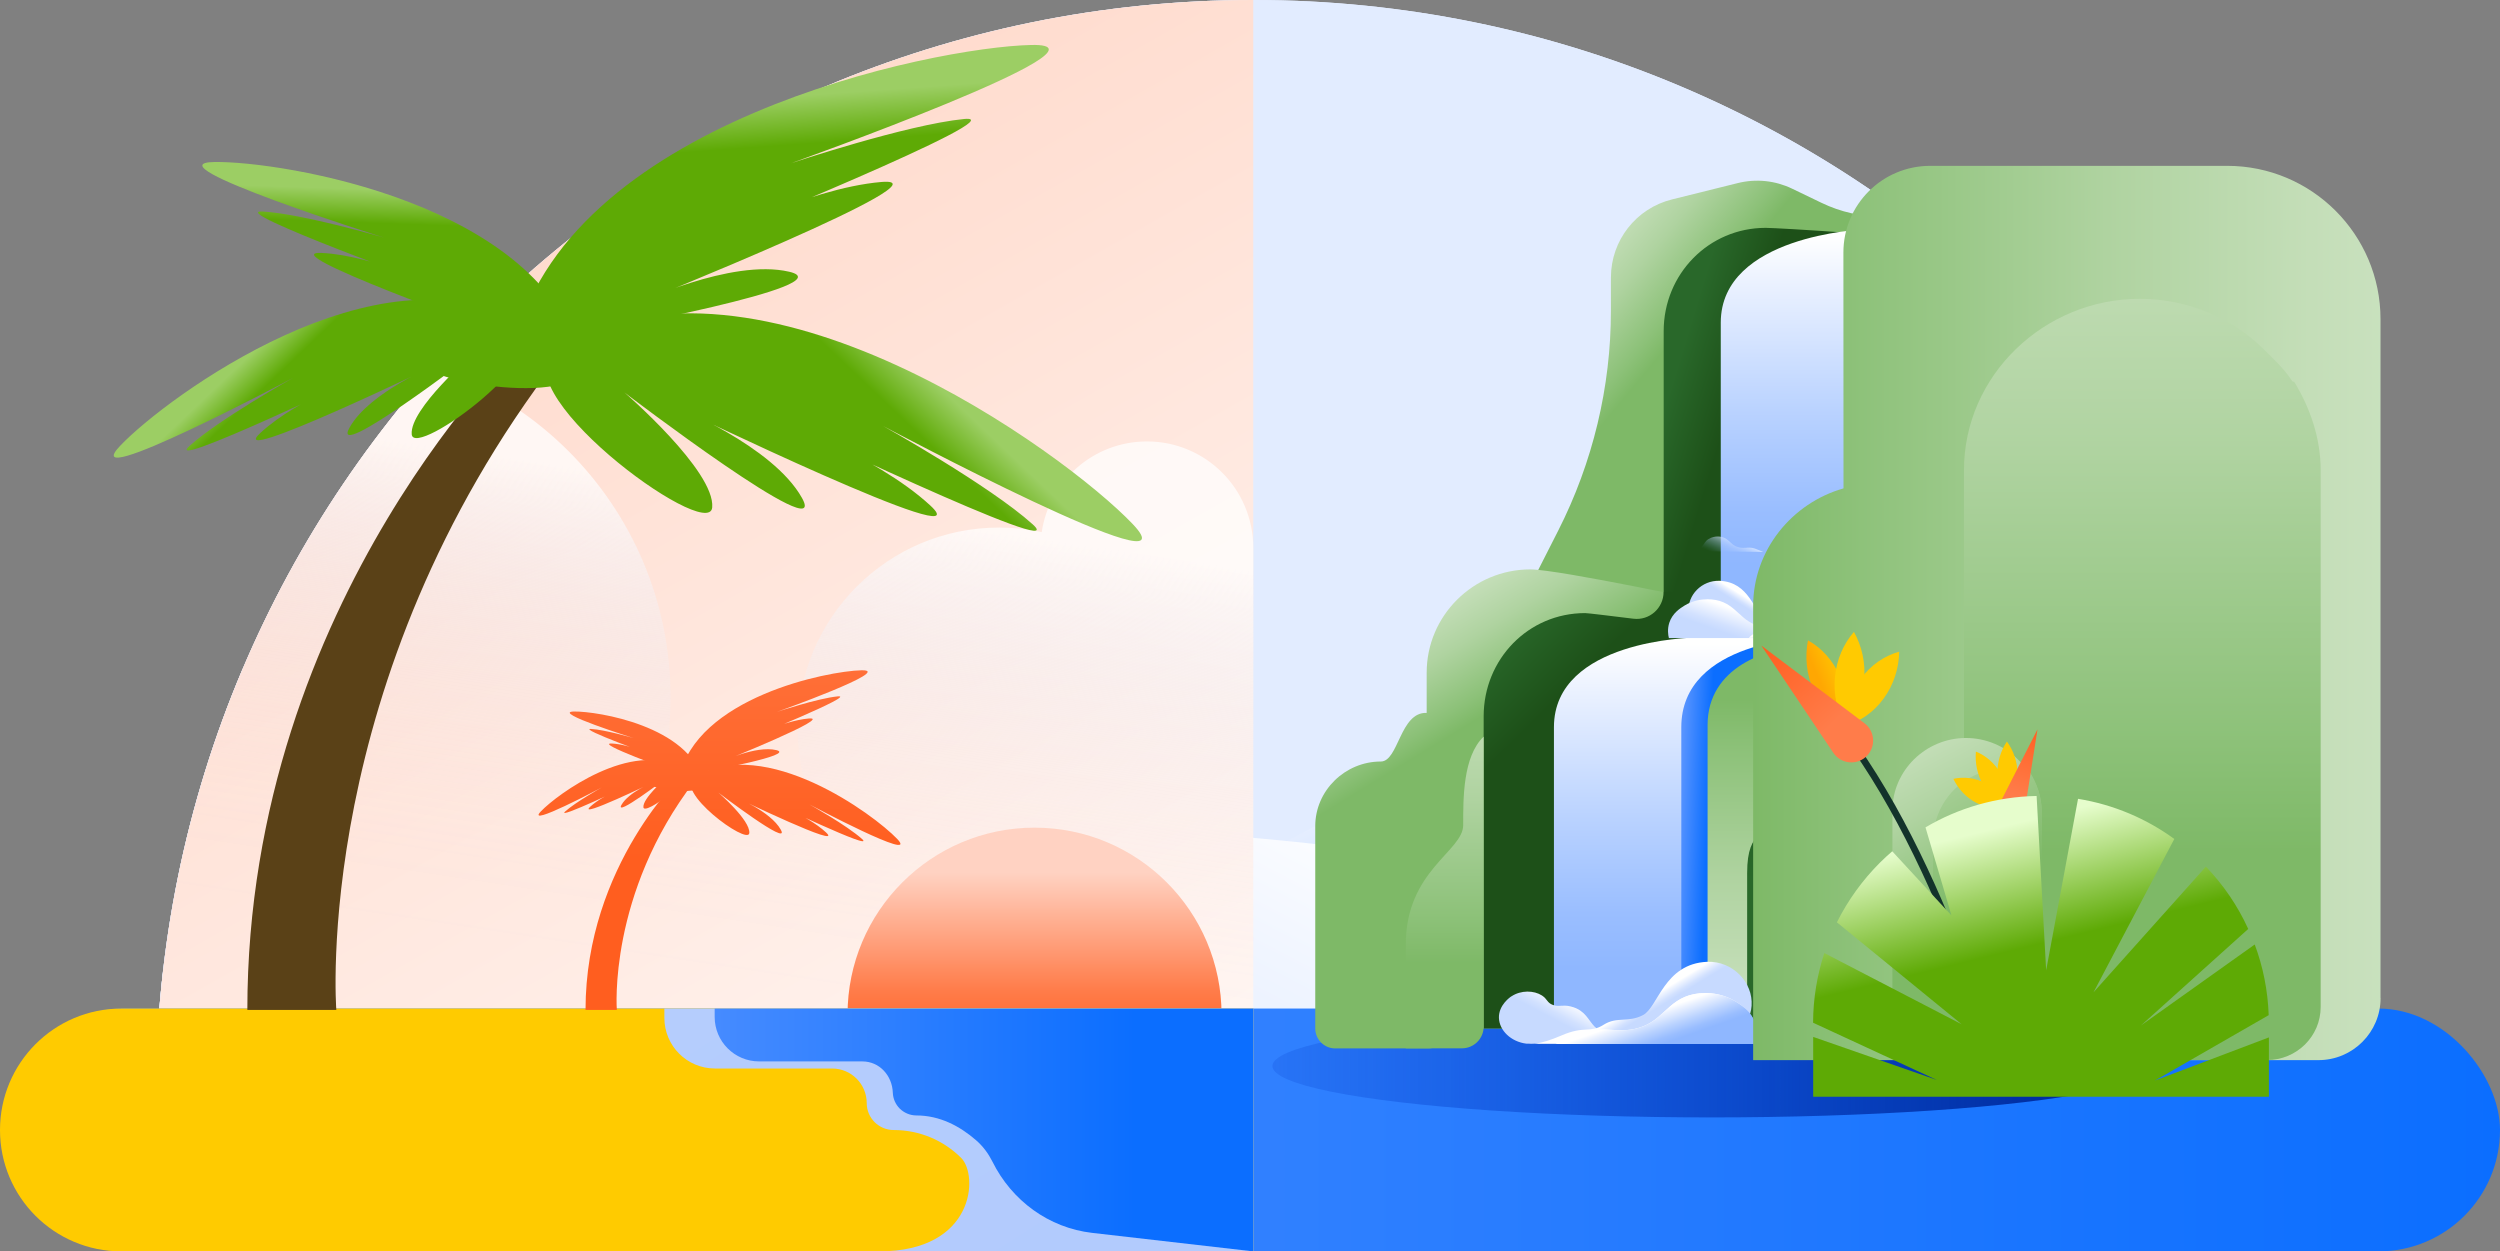 <?xml version="1.0" encoding="UTF-8"?>
<svg id="Layer_2" data-name="Layer 2" xmlns="http://www.w3.org/2000/svg" xmlns:xlink="http://www.w3.org/1999/xlink" viewBox="0 0 254 127.14">
  <rect x="0" y="0" width="254" height="127.14" fill="#808080" stroke="none"/>
  <defs>
    <style>
      .cls-1 {
        fill: url(#linear-gradient-15);
      }

      .cls-2 {
        fill: url(#linear-gradient-13);
      }

      .cls-3 {
        fill: url(#linear-gradient-28);
      }

      .cls-4 {
        fill: url(#linear-gradient-53);
      }

      .cls-5 {
        fill: url(#linear-gradient-42);
      }

      .cls-6 {
        fill: url(#linear-gradient-46);
      }

      .cls-7 {
        fill: url(#linear-gradient-2);
      }

      .cls-8 {
        fill: url(#linear-gradient-43);
      }

      .cls-9 {
        fill: url(#linear-gradient-25);
      }

      .cls-10 {
        fill: url(#linear-gradient-10);
      }

      .cls-11 {
        fill: url(#linear-gradient-12);
      }

      .cls-12 {
        fill: url(#linear-gradient-40);
      }

      .cls-13 {
        fill: url(#linear-gradient-27);
      }

      .cls-14 {
        fill: url(#linear-gradient-37);
      }

      .cls-15 {
        fill: #5a4117;
      }

      .cls-16 {
        fill: #fff;
      }

      .cls-17 {
        fill: url(#linear-gradient-39);
      }

      .cls-18 {
        fill: url(#linear-gradient-52);
      }

      .cls-19 {
        fill: url(#linear-gradient-47);
      }

      .cls-20 {
        fill: url(#linear-gradient-26);
      }

      .cls-21 {
        stroke: #13332b;
        stroke-miterlimit: 10;
        stroke-width: .68px;
      }

      .cls-21, .cls-22 {
        fill: none;
      }

      .cls-23 {
        fill: url(#linear-gradient-4);
      }

      .cls-24 {
        fill: url(#linear-gradient-35);
      }

      .cls-25 {
        fill: url(#linear-gradient-30);
      }

      .cls-26 {
        fill: url(#linear-gradient-44);
      }

      .cls-27 {
        fill: url(#linear-gradient-49);
      }

      .cls-28 {
        fill: url(#linear-gradient-3);
      }

      .cls-29 {
        fill: url(#linear-gradient-34);
      }

      .cls-30 {
        fill: url(#linear-gradient-5);
      }

      .cls-31 {
        fill: url(#linear-gradient-38);
      }

      .cls-32 {
        fill: url(#linear-gradient-22);
      }

      .cls-33 {
        fill: url(#linear-gradient-24);
      }

      .cls-34 {
        fill: url(#linear-gradient-33);
      }

      .cls-35 {
        fill: url(#linear-gradient-51);
      }

      .cls-36 {
        fill: url(#linear-gradient-8);
      }

      .cls-37 {
        fill: #ffcb00;
      }

      .cls-38 {
        fill: url(#linear-gradient-14);
      }

      .cls-39 {
        fill: url(#linear-gradient-29);
      }

      .cls-40 {
        fill: url(#linear-gradient-20);
      }

      .cls-41 {
        fill: url(#linear-gradient-17);
      }

      .cls-42 {
        fill: url(#linear-gradient-50);
      }

      .cls-43 {
        fill: url(#linear-gradient-7);
      }

      .cls-44 {
        fill: url(#linear-gradient-9);
      }

      .cls-45 {
        fill: url(#linear-gradient-11);
      }

      .cls-46 {
        fill: url(#linear-gradient-19);
      }

      .cls-47 {
        fill: url(#linear-gradient-36);
      }

      .cls-48 {
        fill: url(#linear-gradient-21);
      }

      .cls-49 {
        fill: url(#linear-gradient-45);
      }

      .cls-50 {
        fill: url(#linear-gradient-48);
      }

      .cls-51 {
        fill: url(#linear-gradient-32);
      }

      .cls-52 {
        fill: url(#linear-gradient-41);
      }

      .cls-53 {
        fill: #e2ecff;
      }

      .cls-54 {
        fill: url(#linear-gradient-16);
      }

      .cls-55 {
        fill: url(#linear-gradient-6);
        opacity: .74;
      }

      .cls-56 {
        fill: url(#linear-gradient);
      }

      .cls-57 {
        fill: url(#linear-gradient-23);
      }

      .cls-58 {
        fill: url(#linear-gradient-31);
      }

      .cls-59 {
        clip-path: url(#clippath);
      }

      .cls-60 {
        fill: url(#linear-gradient-18);
      }
    </style>
    <clipPath id="clippath">
      <path class="cls-22" d="M15.83,111.51c66.34,0,139.2,0,223.01,0C238.84,49.92,188.92,0,127.33,0,65.75,0,15.83,49.92,15.83,111.51Z"/>
    </clipPath>
    <linearGradient id="linear-gradient" x1="-3181.5" y1="93.09" x2="-3197.33" y2="132.94" gradientTransform="translate(-3092.89) rotate(-180) scale(1 -1)" gradientUnits="userSpaceOnUse">
      <stop offset="0" stop-color="#fff"/>
      <stop offset=".15" stop-color="#eaf1ff"/>
      <stop offset=".54" stop-color="#b9d2ff"/>
      <stop offset=".83" stop-color="#9abeff"/>
      <stop offset="1" stop-color="#8fb7ff"/>
    </linearGradient>
    <linearGradient id="linear-gradient-2" x1="-3094.56" y1="81.44" x2="-3107.32" y2="68.68" gradientTransform="translate(-3092.89) rotate(-180) scale(1 -1)" gradientUnits="userSpaceOnUse">
      <stop offset="0" stop-color="#c7daff"/>
      <stop offset=".55" stop-color="#d8e5ff"/>
      <stop offset="1" stop-color="#e2ecff"/>
    </linearGradient>
    <linearGradient id="linear-gradient-3" x1="-3261.31" y1="-16.4" x2="-3283.77" y2="-38.86" xlink:href="#linear-gradient-2"/>
    <linearGradient id="linear-gradient-4" x1="-3083.42" y1="4.48" x2="-3042.71" y2="81.84" gradientTransform="translate(-3092.89) rotate(-180) scale(1 -1)" gradientUnits="userSpaceOnUse">
      <stop offset="0" stop-color="#fff"/>
      <stop offset=".2" stop-color="#f0f5ff"/>
      <stop offset=".71" stop-color="#d2e1ff"/>
      <stop offset="1" stop-color="#c7daff"/>
    </linearGradient>
    <linearGradient id="linear-gradient-5" x1="31.68" y1="22.26" x2="109.08" y2="159.14" gradientUnits="userSpaceOnUse">
      <stop offset="0" stop-color="#ffd8c9"/>
      <stop offset="1" stop-color="#fff"/>
    </linearGradient>
    <linearGradient id="linear-gradient-6" x1="51.5" y1="46.4" x2="43.9" y2="96.06" gradientUnits="userSpaceOnUse">
      <stop offset="0" stop-color="#fff"/>
      <stop offset=".08" stop-color="#f9fbfe" stop-opacity=".81"/>
      <stop offset=".17" stop-color="#f4f7fe" stop-opacity=".62"/>
      <stop offset=".26" stop-color="#eff4fd" stop-opacity=".46"/>
      <stop offset=".36" stop-color="#ebf1fd" stop-opacity=".32"/>
      <stop offset=".46" stop-color="#e8effd" stop-opacity=".2"/>
      <stop offset=".57" stop-color="#e6edfd" stop-opacity=".11"/>
      <stop offset=".69" stop-color="#e4ebfd" stop-opacity=".05"/>
      <stop offset=".82" stop-color="#e3ebfd" stop-opacity=".01"/>
      <stop offset="1" stop-color="#e3ebfd" stop-opacity="0"/>
    </linearGradient>
    <linearGradient id="linear-gradient-7" x1="105.11" y1="88.29" x2="105.11" y2="106.72" gradientUnits="userSpaceOnUse">
      <stop offset=".02" stop-color="#ffd2c2"/>
      <stop offset=".67" stop-color="#ff7c4a"/>
      <stop offset="1" stop-color="#ff5e1f"/>
    </linearGradient>
    <linearGradient id="linear-gradient-8" x1=".24" y1="114.8" x2="254" y2="114.8" gradientUnits="userSpaceOnUse">
      <stop offset="0" stop-color="#5693ff"/>
      <stop offset="1" stop-color="#0b6eff"/>
    </linearGradient>
    <linearGradient id="linear-gradient-9" x1="89.83" y1="41.27" x2="93.92" y2="36.97" gradientUnits="userSpaceOnUse">
      <stop offset=".06" stop-color="#5eaa05"/>
      <stop offset=".89" stop-color="#9cce64"/>
    </linearGradient>
    <linearGradient id="linear-gradient-10" x1="-148.52" y1="1039.09" x2="-144.43" y2="1034.79" gradientTransform="translate(-588.85 -794.69) rotate(-47.64)" xlink:href="#linear-gradient-9"/>
    <linearGradient id="linear-gradient-11" x1="-2493.13" y1="36.99" x2="-2490.3" y2="34.01" gradientTransform="translate(-2463.41) rotate(-180) scale(1 -1)" xlink:href="#linear-gradient-9"/>
    <linearGradient id="linear-gradient-12" x1="-1956.15" y1="-809.93" x2="-1953.32" y2="-812.91" gradientTransform="translate(-1909.31 -803.2) rotate(-134.54) scale(1 -1)" xlink:href="#linear-gradient-9"/>
    <linearGradient id="linear-gradient-13" x1="65.05" y1="52.9" x2="65.05" y2="87.39" gradientUnits="userSpaceOnUse">
      <stop offset="0" stop-color="#ff7c4a"/>
      <stop offset="1" stop-color="#ff5e1f"/>
    </linearGradient>
    <linearGradient id="linear-gradient-14" x1="80.82" y1="52.9" x2="80.82" y2="87.39" xlink:href="#linear-gradient-13"/>
    <linearGradient id="linear-gradient-15" x1="78.56" y1="52.9" x2="78.56" y2="87.39" xlink:href="#linear-gradient-13"/>
    <linearGradient id="linear-gradient-16" x1="62.11" y1="52.9" x2="62.11" y2="87.39" xlink:href="#linear-gradient-13"/>
    <linearGradient id="linear-gradient-17" x1="64.67" y1="52.9" x2="64.67" y2="87.39" xlink:href="#linear-gradient-13"/>
    <linearGradient id="linear-gradient-18" x1="176.09" y1="27.15" x2="165.15" y2="18.07" gradientUnits="userSpaceOnUse">
      <stop offset="0" stop-color="#7eb967"/>
      <stop offset=".14" stop-color="#8cc178"/>
      <stop offset=".52" stop-color="#afd3a0"/>
      <stop offset=".82" stop-color="#c4deb8"/>
      <stop offset="1" stop-color="#cce3c2"/>
    </linearGradient>
    <linearGradient id="linear-gradient-19" x1="167.58" y1="40.61" x2="176.22" y2="43.24" gradientUnits="userSpaceOnUse">
      <stop offset=".19" stop-color="#29682a"/>
      <stop offset=".9" stop-color="#1d5018"/>
    </linearGradient>
    <linearGradient id="linear-gradient-20" x1="209.98" y1="108.31" x2="113.04" y2="108.31" gradientUnits="userSpaceOnUse">
      <stop offset="0" stop-color="#002c9e"/>
      <stop offset="1" stop-color="#003ad3" stop-opacity="0"/>
    </linearGradient>
    <linearGradient id="linear-gradient-21" x1="181.74" y1="71.07" x2="181.74" y2="105.91" xlink:href="#linear-gradient-18"/>
    <linearGradient id="linear-gradient-22" x1="183.97" y1="95.68" x2="183.97" y2="63.22" xlink:href="#linear-gradient-19"/>
    <linearGradient id="linear-gradient-23" x1="148.59" y1="73.99" x2="141.2" y2="61.91" xlink:href="#linear-gradient-18"/>
    <linearGradient id="linear-gradient-24" x1="149.22" y1="64.73" x2="157.63" y2="73.29" xlink:href="#linear-gradient-19"/>
    <linearGradient id="linear-gradient-25" x1="170.64" y1="84.54" x2="173.48" y2="84.65" xlink:href="#linear-gradient-8"/>
    <linearGradient id="linear-gradient-26" x1="170.92" y1="65.42" x2="170.92" y2="98.41" gradientTransform="matrix(1,0,0,1,0,0)" xlink:href="#linear-gradient"/>
    <linearGradient id="linear-gradient-27" x1="91.1" y1="102.54" x2="92.2" y2="104.63" gradientTransform="translate(252.13) rotate(-180) scale(1 -1)" xlink:href="#linear-gradient-4"/>
    <linearGradient id="linear-gradient-28" x1="86.11" y1="102.36" x2="85.44" y2="103.46" gradientTransform="translate(252.13) rotate(-180) scale(1 -1)" xlink:href="#linear-gradient-4"/>
    <linearGradient id="linear-gradient-29" x1="84.08" y1="104.34" x2="83.87" y2="105.28" gradientTransform="translate(252.13) rotate(-180) scale(1 -1)" xlink:href="#linear-gradient"/>
    <linearGradient id="linear-gradient-30" x1="167.49" y1="103.02" x2="168.6" y2="106.2" gradientTransform="matrix(1,0,0,1,0,0)" xlink:href="#linear-gradient"/>
    <linearGradient id="linear-gradient-31" x1="188.37" y1="43.39" x2="191.46" y2="43.39" xlink:href="#linear-gradient-8"/>
    <linearGradient id="linear-gradient-32" x1="188" y1="23.95" x2="188" y2="57.31" gradientTransform="matrix(1,0,0,1,0,0)" xlink:href="#linear-gradient"/>
    <linearGradient id="linear-gradient-33" x1="21.54" y1="62.25" x2="21.07" y2="63.01" gradientTransform="translate(158.36)" xlink:href="#linear-gradient-4"/>
    <linearGradient id="linear-gradient-34" x1="232.6" y1="62.5" x2="233.45" y2="64.93" gradientTransform="translate(410.49) rotate(-180) scale(1 -1)" xlink:href="#linear-gradient-4"/>
    <linearGradient id="linear-gradient-35" x1="228.12" y1="58.48" x2="229.17" y2="60.91" gradientTransform="translate(410.49) rotate(-180) scale(1 -1)" gradientUnits="userSpaceOnUse">
      <stop offset="0" stop-color="#fff"/>
      <stop offset=".02" stop-color="#fbfcff" stop-opacity=".97"/>
      <stop offset=".3" stop-color="#d5e4ff" stop-opacity=".63"/>
      <stop offset=".55" stop-color="#b7d0ff" stop-opacity=".36"/>
      <stop offset=".76" stop-color="#a1c2ff" stop-opacity=".17"/>
      <stop offset=".91" stop-color="#94baff" stop-opacity=".05"/>
      <stop offset="1" stop-color="#8fb7ff" stop-opacity="0"/>
    </linearGradient>
    <linearGradient id="linear-gradient-36" x1="234.44" y1="54.15" x2="235.49" y2="56.58" xlink:href="#linear-gradient-35"/>
    <linearGradient id="linear-gradient-37" x1="24.47" y1="62.13" x2="25.31" y2="63.73" gradientTransform="translate(158.36)" xlink:href="#linear-gradient"/>
    <linearGradient id="linear-gradient-38" x1="178.12" y1="62.28" x2="247.2" y2="62.28" xlink:href="#linear-gradient-18"/>
    <linearGradient id="linear-gradient-39" x1="217.65" y1="86.51" x2="217.65" y2="8.41" xlink:href="#linear-gradient-18"/>
    <linearGradient id="linear-gradient-40" x1="146.79" y1="97.84" x2="146.79" y2="65.86" xlink:href="#linear-gradient-18"/>
    <linearGradient id="linear-gradient-41" x1="199.51" y1="92.73" x2="189.78" y2="74.69" xlink:href="#linear-gradient-18"/>
    <linearGradient id="linear-gradient-42" x1="200.32" y1="91.3" x2="187.35" y2="68.61" xlink:href="#linear-gradient-18"/>
    <linearGradient id="linear-gradient-43" x1="1101.01" y1="140.96" x2="1104.23" y2="140.96" gradientTransform="translate(1055.55 -526.78) rotate(153.15) scale(.94 -.99) skewX(3.49)" gradientUnits="userSpaceOnUse">
      <stop offset=".02" stop-color="#ffca01"/>
      <stop offset="1" stop-color="#ffa702"/>
    </linearGradient>
    <linearGradient id="linear-gradient-44" x1="3967.55" y1="345.59" x2="3970.77" y2="345.59" gradientTransform="translate(3881.97 128.96) rotate(-173.71) scale(.93 -1) skewX(-.94)" xlink:href="#linear-gradient-43"/>
    <linearGradient id="linear-gradient-45" x1="6403.05" y1="2100.9" x2="6406.27" y2="2100.9" gradientTransform="translate(6060.36 2384.86) rotate(-139.63) scale(.96 -.97) skewX(-4.27)" xlink:href="#linear-gradient-43"/>
    <linearGradient id="linear-gradient-46" x1="-640.07" y1="815.86" x2="-639.23" y2="826.9" gradientTransform="translate(-775.5 -50.28) rotate(132.36) scale(.96 -.96) skewX(4.3)" gradientUnits="userSpaceOnUse">
      <stop offset="0" stop-color="#ff5e1f"/>
      <stop offset="1" stop-color="#ff7c4a"/>
    </linearGradient>
    <linearGradient id="linear-gradient-47" x1="1337.47" y1="104.59" x2="1339.7" y2="104.59" gradientTransform="translate(-1038.94 .34) rotate(-1.21) scale(.93 1) skewX(-.18)" xlink:href="#linear-gradient-43"/>
    <linearGradient id="linear-gradient-48" x1="4189.81" y1="436.11" x2="4192.04" y2="436.11" gradientTransform="translate(-3304.24 1937.53) rotate(-34.09) scale(.95 .98) skewX(-4.01)" xlink:href="#linear-gradient-43"/>
    <linearGradient id="linear-gradient-49" x1="6543.04" y1="2296.4" x2="6545.28" y2="2296.4" gradientTransform="translate(-4331.67 5000.24) rotate(-66.16) scale(.99 .94) skewX(-3.2)" xlink:href="#linear-gradient-43"/>
    <linearGradient id="linear-gradient-50" x1="-431.84" y1="701.92" x2="-431.26" y2="709.59" gradientTransform="translate(798.55 -446.42) rotate(20.59) scale(.94 .99) skewX(2.85)" xlink:href="#linear-gradient-46"/>
    <linearGradient id="linear-gradient-51" x1="201.59" y1="82.75" x2="205.17" y2="97.33" gradientUnits="userSpaceOnUse">
      <stop offset=".11" stop-color="#e6fdcc"/>
      <stop offset=".94" stop-color="#5eaa05"/>
    </linearGradient>
    <linearGradient id="linear-gradient-52" x1="-463.05" y1="-774.82" x2="437.95" y2="637.45" gradientUnits="userSpaceOnUse">
      <stop offset="0" stop-color="#fff"/>
      <stop offset=".12" stop-color="#eff4fe"/>
      <stop offset=".52" stop-color="#bed3fd"/>
      <stop offset=".83" stop-color="#9fbefd"/>
      <stop offset="1" stop-color="#94b7fd"/>
    </linearGradient>
    <linearGradient id="linear-gradient-53" x1="60.68" y1="114.8" x2="115.4" y2="114.8" xlink:href="#linear-gradient-8"/>
  </defs>
  <g id="Quiz">
    <g>
      <g>
        <path class="cls-53" d="M238.84,111.51H15.83C15.83,49.92,65.75,0,127.33,0s111.51,49.92,111.51,111.51Z"/>
        <g class="cls-59">
          <rect class="cls-53" x="-85.97" y="-79.14" width="358.46" height="228.97" transform="translate(186.52 70.68) rotate(-180)"/>
          <g>
            <path class="cls-56" d="M248.29,38.09c-76.39,0-86.41,40.12-137.54,55.37-51.13,15.25-83.43-2.41-130.01,10.43-46.58,12.84-61.87,18.86-61.87,18.86H248.29s0-84.66,0-84.66Z"/>
            <g>
              <path class="cls-7" d="M-2.8,74.65v-3.43c0-2.68,2.7-4.98,6.22-5.11,3.75-.13,6.85,2.14,6.85,4.97v3.46c0,1.85.73,3.64,1.96,5.23.87,1.14,1.36,2.47,1.33,3.89-.1,3.88-4.21,7.12-9.3,7.32-5.66.22-10.34-3.2-10.34-7.46,0-1.39.5-2.68,1.36-3.79,1.21-1.55,1.93-3.29,1.93-5.09Z"/>
              <path class="cls-16" d="M.12,74.96c.06-.05.17-.05.23,0l3.15,2.4v-5.84c0-.07.07-.13.16-.13s.16.06.16.13v6.14s0,0,0,0v9.21s6.17-4.7,6.17-4.7c.06-.05.17-.05.23,0,.06.05.06.13,0,.18l-6.4,4.87v10.73c0,.07-.07.13-.16.13s-.16-.06-.16-.13v-20.23s-3.38-2.57-3.38-2.57c-.06-.05-.06-.13,0-.18Z"/>
            </g>
            <path class="cls-28" d="M160.54-28.36v-6.03c0-4.71,4.76-8.77,10.94-8.99,6.6-.24,12.05,3.77,12.05,8.74v6.1c0,3.26,1.29,6.4,3.45,9.21,1.54,2.01,2.4,4.35,2.34,6.85-.17,6.82-7.41,12.53-16.36,12.88-9.96.39-18.21-5.64-18.21-13.14,0-2.44.88-4.72,2.4-6.67,2.12-2.72,3.39-5.79,3.39-8.95Z"/>
            <path class="cls-23" d="M-271.05-53.96c149.24,5.6,111.24,27.72,186.73,43.61C-8.82,5.54-11.04,54.04,36.13,73.83c47.18,19.8,129.36-6.44,184.49,48.92h-491.67V-53.96Z"/>
            <polygon class="cls-30" points="127.33 0 127.33 127.14 41.83 149.82 -13.62 133.57 -13.62 74.98 59.98 -21.1 127.33 0"/>
            <path class="cls-55" d="M116.53,44.85c-5.42,0-9.92,4-10.69,9.21-1.39-.3-2.84-.46-4.32-.46-11.31,0-20.47,9.17-20.47,20.47,0,1.84.24,3.62.7,5.32-2.48-.55-5.05-.84-7.7-.84-2.37,0-4.68.23-6.92.68.65-2.68,1-5.48,1-8.37,0-19.54-15.84-35.38-35.38-35.38C15.21,35.49.66,48.26-2.14,65c-.29-.02-.59-.04-.89-.04-.38,0-.76.02-1.13.06.31-1.25.48-2.57.48-3.92,0-8.88-7.2-16.09-16.09-16.09s-16.09,7.2-16.09,16.09v47.12H127.33v-52.57c0-5.97-4.84-10.8-10.8-10.8Z"/>
            <circle class="cls-43" cx="105.11" cy="103.09" r="19"/>
          </g>
        </g>
        <rect class="cls-36" x=".24" y="102.47" width="253.76" height="24.67" rx="12.34" ry="12.34"/>
        <path class="cls-37" d="M127.33,102.47H12.33c-6.81,0-12.33,5.52-12.33,12.34s5.52,12.33,12.33,12.33h115v-24.67Z"/>
        <g>
          <path class="cls-15" d="M53.57,34.22s-28.44,26.54-28.44,68.39h9.04s-2.61-33.48,22.51-66.16l-3.12-2.23Z"/>
          <path class="cls-44" d="M56.69,35.24c20.44-11.95,51.54,10.81,58.38,17.99,6.84,7.17-25.33-9.94-25.33-9.94,0,0,10.83,6.05,15.18,9.98,4.35,3.92-26.94-11.06-26.94-11.06,0,0,10.92,3.95,16.54,9.15,5.62,5.2-25.98-10.08-25.98-10.08,0,0,9.97,3.99,12.94,9.31,2.97,5.32-18.03-10.71-18.03-10.71,0,0,9.23,7.97,8.91,11.68-.32,3.71-22.35-12.43-15.68-16.33Z"/>
          <path class="cls-10" d="M52.13,35.59c4.94-23.16,42.72-30.8,52.63-31.02,9.91-.23-24.41,12.02-24.41,12.02,0,0,11.77-3.93,17.6-4.5,5.83-.57-26.32,12.46-26.32,12.46,0,0,10.28-5.41,17.91-6.06,7.63-.65-24.95,12.41-24.95,12.41,0,0,9.67-4.68,15.6-3.29,5.93,1.39-20.06,6.11-20.06,6.11,0,0,12.1-1.45,14.63,1.29,2.53,2.74-24.24,8.14-22.63.58Z"/>
          <path class="cls-45" d="M52.7,32.81c-14.18-8.29-35.74,7.5-40.48,12.47-4.75,4.97,17.56-6.89,17.56-6.89,0,0-7.51,4.2-10.53,6.92-3.02,2.72,18.68-7.67,18.68-7.67,0,0-7.57,2.74-11.47,6.34-3.9,3.6,18.02-6.99,18.02-6.99,0,0-6.91,2.77-8.97,6.46s12.5-7.42,12.5-7.42c0,0-6.4,5.52-6.18,8.1.22,2.57,15.5-8.62,10.87-11.32Z"/>
          <path class="cls-11" d="M59.07,36.57c-4.03-15.92-30.41-20.21-37.28-20.11-6.87.1,17.23,7.68,17.23,7.68,0,0-8.26-2.41-12.32-2.65-4.05-.24,18.57,7.94,18.57,7.94,0,0-7.27-3.48-12.57-3.73-5.3-.25,17.62,7.94,17.62,7.94,0,0-6.82-2.99-10.9-1.87-4.07,1.12,14.06,3.7,14.06,3.7,0,0-8.43-.69-10.11,1.28-1.68,1.96,17.01,5,15.7-.19Z"/>
        </g>
        <g>
          <path class="cls-2" d="M69.5,78.54s-10.01,9.34-10.01,24.07h3.18s-.92-11.78,7.92-23.28l-1.1-.78Z"/>
          <path class="cls-38" d="M70.6,78.9c7.19-4.21,18.14,3.81,20.55,6.33,2.41,2.52-8.91-3.5-8.91-3.5,0,0,3.81,2.13,5.34,3.51,1.53,1.38-9.48-3.89-9.48-3.89,0,0,3.84,1.39,5.82,3.22,1.98,1.83-9.14-3.55-9.14-3.55,0,0,3.51,1.41,4.55,3.28,1.05,1.87-6.34-3.77-6.34-3.77,0,0,3.25,2.8,3.14,4.11-.11,1.31-7.87-4.37-5.52-5.75Z"/>
          <path class="cls-1" d="M69,79.02c1.74-8.15,15.03-10.84,18.52-10.92,3.49-.08-8.59,4.23-8.59,4.23,0,0,4.14-1.38,6.19-1.58s-9.26,4.38-9.26,4.38c0,0,3.62-1.9,6.3-2.13,2.68-.23-8.78,4.37-8.78,4.37,0,0,3.4-1.65,5.49-1.16,2.09.49-7.06,2.15-7.06,2.15,0,0,4.26-.51,5.15.45s-8.53,2.87-7.96.21Z"/>
          <path class="cls-54" d="M69.2,78.05c-4.99-2.92-12.58,2.64-14.25,4.39-1.67,1.75,6.18-2.43,6.18-2.43,0,0-2.64,1.48-3.7,2.43s6.57-2.7,6.57-2.7c0,0-2.67.96-4.04,2.23-1.37,1.27,6.34-2.46,6.34-2.46,0,0-2.43.97-3.16,2.27s4.4-2.61,4.4-2.61c0,0-2.25,1.94-2.17,2.85s5.45-3.03,3.83-3.98Z"/>
          <path class="cls-41" d="M71.44,79.37c-1.42-5.6-10.7-7.11-13.12-7.08-2.42.04,6.06,2.7,6.06,2.7,0,0-2.91-.85-4.33-.93s6.53,2.79,6.53,2.79c0,0-2.56-1.22-4.42-1.31-1.87-.09,6.2,2.8,6.2,2.8,0,0-2.4-1.05-3.83-.66-1.43.39,4.95,1.3,4.95,1.3,0,0-2.96-.24-3.56.45s5.99,1.76,5.52-.07Z"/>
        </g>
      </g>
      <g>
        <path class="cls-60" d="M155.76,58.94l2.54-5c3.53-6.94,5.37-14.61,5.37-22.4v-3.35c0-3.76,2.56-7.03,6.21-7.93l6.68-1.66c1.85-.46,3.8-.26,5.52.57l2.97,1.43c1.94.94,4.07,1.42,6.22,1.42h38.92l-36.41,49.18-26.31-1.17-11.71-11.09Z"/>
        <path class="cls-46" d="M184.64,29.2v36.49h-15.61v-32.05c0-5.79,4.57-10.49,10.36-10.49,1.28,0,14.83.85,15.96,1.27.95,1.58-10.72,2.81-10.72,4.78Z"/>
        <ellipse class="cls-40" cx="173.91" cy="108.31" rx="44.63" ry="5.22"/>
        <g>
          <path class="cls-48" d="M190.44,74.21v30.28h-17.39v-30.28c0-4.85,3.98-8.79,8.84-8.79,2.43,0,4.65.98,6.24,2.57.51.5.82,1.07,1.19,1.69.8,1.32,1.13,2.87,1.13,4.53Z"/>
          <path class="cls-32" d="M190.44,74.21v30.28h-12.93v-15.77c0-4.85,2.14-3.16,3.16-7.91.88-4.07.32-5.75,1.94-8.46.8,1.32,7.84.21,7.84,1.86Z"/>
        </g>
        <g>
          <path class="cls-57" d="M174.83,69.46c-.44-.74,0-8.09,0-8.09,0,0-16.46-3.52-19.35-3.52-5.79,0-10.53,4.7-10.53,10.49v4.09c-2.72-.11-2.85,4.94-4.66,4.94-3.62,0-6.66,2.94-6.66,6.56v20.56c0,1.12.91,2.03,2.03,2.03h9.44c1.12,0,2.03-.91,2.03-2.03h19.21v-36.15c0-1.98,9.42,2.7,8.47,1.12Z"/>
          <path class="cls-33" d="M169.03,72l-2.68,32.49h-15.61v-31.71c0-5.79,4.52-10.49,10.31-10.49.28,0,2.77.31,4.89.57,1.64.21,3.08-1.07,3.08-2.72h0s12.77-.45,12.77-.45l-12.77,12.31Z"/>
        </g>
        <g>
          <g>
            <path class="cls-9" d="M172.64,104.49h-12.08v-30.84c0-8.87,12.02-8.86,12.02-8.86h13.26s.57.93-2.27.93c-4.09,0-10.08,2.1-10.08,7.93v30.84h-.86Z"/>
            <path class="cls-20" d="M157.88,104.49v-30.61c0-8.87,14.15-9.09,14.15-9.09h11.92s-13.13.22-13.13,9.09v30.61h-12.93Z"/>
          </g>
          <path class="cls-13" d="M153.56,101.23c.98-.65,2.29-.61,3.1-.09.57.37.51.74,1.11.96.61.23.95-.05,1.79.15.46.11.78.27,1.03.45.89.62,1.07,1.56,1.97,2,1.18.58,3.83-.28,5.21,1.34h-12.66c-1.62-.19-2.78-1.37-2.82-2.62-.04-1.31,1.17-2.14,1.28-2.2Z"/>
          <path class="cls-3" d="M173.44,97.72c-4.37.19-4.98,4.61-6.5,5.41-1.51.8-2.65.12-4.02.99-1.37.87-1.89.05-4.29,1.09-2.4,1.04-3.27.83-3.27.83h17.97c2.42.16,4.47-1.66,4.63-3.85.17-2.36-1.9-4.57-4.52-4.47Z"/>
          <path class="cls-39" d="M173.34,100.89c-3.55,0-4.01,2.45-6.38,3.38-2.37.93-3.87-.15-6.03.64-2.16.78-2.87,1.15-2.87,1.15h20.34c.1-.4.23-1.18-.06-2.05-.42-1.28-1.45-1.92-2.02-2.27-1.19-.74-2.37-.84-2.98-.84Z"/>
          <path class="cls-25" d="M173.34,100.89c-3.55,0-4.01,2.45-6.38,3.38-2.37.93-3.87-.15-6.03.64-2.16.78-2.87,1.15-2.87,1.15h20.34c.1-.4.23-1.18-.06-2.05-.42-1.28-1.45-1.92-2.02-2.27-1.19-.74-2.37-.84-2.98-.84Z"/>
        </g>
        <g>
          <g>
            <path class="cls-58" d="M189.86,63.46h-12.8v-30.91c0-8.87,12.74-9.23,12.74-9.23h13.26s.44,1.12-2.41,1.12c-4.09,0-10.22,2.29-10.22,8.12v30.91h-.58Z"/>
            <path class="cls-51" d="M174.83,63.46v-30.68c0-8.87,14.42-9.46,14.42-9.46h11.92s-13.41.59-13.41,9.46v30.68h-12.93Z"/>
          </g>
          <path class="cls-34" d="M174.72,59.01c3.05.13,3.48,3.21,4.53,3.77s1.85.08,2.8.69c.96.61,1.32.03,2.99.76,1.67.72,2.28.58,2.28.58h-12.53c-1.69.11-3.12-1.16-3.23-2.68-.12-1.65,1.32-3.19,3.16-3.12Z"/>
          <path class="cls-29" d="M173.42,60.88c2.71,0,3.07,1.87,4.88,2.58,1.81.71,2.96-.11,4.61.49,1.65.6,2.2.88,2.2.88h-15.55c-.08-.31-.17-.9.04-1.56.32-.98,1.11-1.47,1.54-1.74.91-.56,1.81-.64,2.28-.64Z"/>
          <path class="cls-24" d="M180.83,58.84c1.08,0,1.22.75,1.94,1.03.72.28,1.18-.04,1.84.19.66.24.87.35.87.35-2.62-.03-5.24-.06-7.86-.09.97.02,1.43-.26,1.68-.53.21-.23.26-.47.61-.69.36-.22.72-.26.91-.26Z"/>
          <path class="cls-47" d="M174.5,54.51c1.08,0,1.22.75,1.94,1.03.72.28,1.18-.04,1.84.19.66.24.87.35.87.35-2.62-.03-5.24-.06-7.86-.09.97.02,1.43-.26,1.68-.53.21-.23.26-.47.61-.69.36-.22.72-.26.91-.26Z"/>
          <path class="cls-14" d="M188.55,61.13c-.75-.5-1.75-.47-2.37-.07-.44.28-.39.57-.85.74-.47.17-.73-.04-1.37.12-.35.09-.6.21-.79.34-.68.47-.82,1.19-1.51,1.53-.9.44-2.93-.21-3.98,1.02h9.68c1.24-.14,2.13-1.05,2.15-2,.03-1-.9-1.63-.98-1.69Z"/>
        </g>
        <path class="cls-31" d="M241.86,101.38V32.43c0-8.6-6.98-15.58-15.58-15.58h-30.17c-4.88,0-8.83,3.95-8.82,8.83,0,9.7.01,23.94.01,23.94-5.24,1.49-9.18,6.28-9.18,11.96v46.13h57.43c3.49,0,6.32-2.83,6.32-6.32Z"/>
        <path class="cls-17" d="M233.09,38.8c-.07-.02-.14-.05-.2-.07-.74-1.19-1.93-2.29-2.92-3.27-3.18-3.15-7.71-5.1-12.57-5.1-9.72,0-17.86,7.79-17.86,17.4v54.55c0,2.98,2.44,5.39,5.45,5.39h25.34c3.01,0,5.45-2.41,5.45-5.39v-54.55c0-3.28-1.09-6.34-2.68-8.96Z"/>
        <path class="cls-12" d="M142.83,106.52v-10.56c0-7.53,5.83-9.46,5.83-12.13s-.04-6.97,2.08-8.99v29.46c0,1.22-.99,2.21-2.21,2.21h-5.7Z"/>
        <g>
          <path class="cls-52" d="M207.43,82.34v23.08c0,1.26-1.02,2.28-2.28,2.28h-10.6c-1.26,0-2.28-1.02-2.28-2.28v-23.08c0-4.07,3.41-7.36,7.47-7.36,2.03,0,3.93.82,5.26,2.16.42.42.93.9,1.24,1.41.67,1.11,1.19,2.41,1.19,3.79Z"/>
          <path class="cls-5" d="M207.43,82.34v23.08c0,1.26-1.02,2.28-2.28,2.28h-8.75v-22.24c0-4.07,3.22-7.36,7.28-7.36.9,0,1.83.16,2.62.45.67,1.11,1.12,2.41,1.12,3.79Z"/>
        </g>
      </g>
      <g>
        <g>
          <path class="cls-21" d="M185.29,71.86c11.7,13.39,18.34,38.48,18.34,38.48"/>
          <g>
            <path class="cls-8" d="M184.23,70.08c.71,1.63,1.86,2.88,3.24,3.65.32-1.63.17-3.39-.54-5.02-.71-1.63-1.86-2.88-3.24-3.65-.32,1.63-.17,3.39.54,5.02Z"/>
            <path class="cls-26" d="M186.43,68.8c-.17,1.79.23,3.5,1.03,4.93,1.06-1.22,1.76-2.81,1.93-4.6.17-1.79-.23-3.5-1.03-4.93-1.06,1.22-1.76,2.81-1.93,4.6Z"/>
            <path class="cls-49" d="M189.04,68.98c-1.03,1.41-1.55,3.09-1.58,4.76,1.5-.42,2.89-1.35,3.92-2.77,1.03-1.41,1.55-3.09,1.58-4.76-1.5.42-2.89,1.35-3.92,2.77Z"/>
            <path class="cls-6" d="M178.95,65.59l10.48,7.89c1.04.78,1.18,2.3.3,3.26h0c-.97,1.06-2.67.93-3.47-.26l-7.31-10.89Z"/>
          </g>
        </g>
        <g>
          <path class="cls-21" d="M204.85,80.11c-3.47,12.22-.45,30.04-.45,30.04"/>
          <g>
            <path class="cls-19" d="M205,78.64c.02,1.25-.34,2.41-.97,3.35-.67-.91-1.07-2.05-1.1-3.3-.02-1.25.34-2.41.97-3.35.67.91,1.07,2.05,1.09,3.3Z"/>
            <path class="cls-50" d="M203.27,78.58c.62,1.06.86,2.25.76,3.41-1.01-.41-1.9-1.17-2.52-2.22s-.86-2.25-.76-3.41c1.01.41,1.9,1.17,2.52,2.22Z"/>
            <path class="cls-27" d="M201.69,79.55c1.05.54,1.84,1.41,2.34,2.44-1.05.23-2.18.11-3.23-.42-1.05-.54-1.84-1.41-2.34-2.44,1.05-.23,2.18-.11,3.23.42Z"/>
            <path class="cls-42" d="M207.01,74.1l-4.3,8.44c-.41.8-.03,1.78.81,2.1h0c.89.34,1.87-.23,2.02-1.18l1.47-9.36Z"/>
          </g>
        </g>
      </g>
      <path class="cls-35" d="M196.91,109.77l-12.69-4.42v6.08h46.3v-6.03s-11.57,4.38-11.57,4.38l11.55-6.64c-.09-2.52-.58-4.94-1.42-7.18l-11.56,8.23,10.9-9.81c-1.07-2.35-2.53-4.49-4.3-6.33l-11.42,12.77,8.21-15.58c-2.84-2.07-6.16-3.49-9.78-4.08l-3.24,17.43-.97-17.72c-4.12.08-7.97,1.23-11.29,3.19l2.64,8.95-6.02-6.52c-.43.37-.84.76-1.25,1.16-1.76,1.76-3.25,3.81-4.37,6.06l12.68,10.36-13.96-7.24c-.73,2.23-1.13,4.61-1.14,7.08l12.69,5.87Z"/>
      <path class="cls-18" d="M127.33,102.47v24.67h-38.02c9.75,0,10.11-7.73,8.35-9.49s-4.19-2.84-6.87-2.84c-.76,0-1.43-.31-1.93-.8-.49-.5-.8-1.17-.8-1.93,0-1.95-1.58-3.52-3.52-3.52h-11.9c-2.84,0-5.14-2.3-5.14-5.14v-.95h59.83Z"/>
      <path class="cls-4" d="M127.33,102.47v24.67l-16.37-1.88c-4.4-.51-8.16-3.27-10.13-7.24-.39-.78-.93-1.54-1.67-2.18-1.66-1.44-3.69-2.51-6.05-2.51-.66,0-1.26-.27-1.7-.7-.41-.41-.68-.99-.7-1.61-.06-1.74-1.35-3.18-3.1-3.18h-10.48c-2.5,0-4.52-2.02-4.52-4.52v-.84h54.72Z"/>
    </g>
  </g>
</svg>